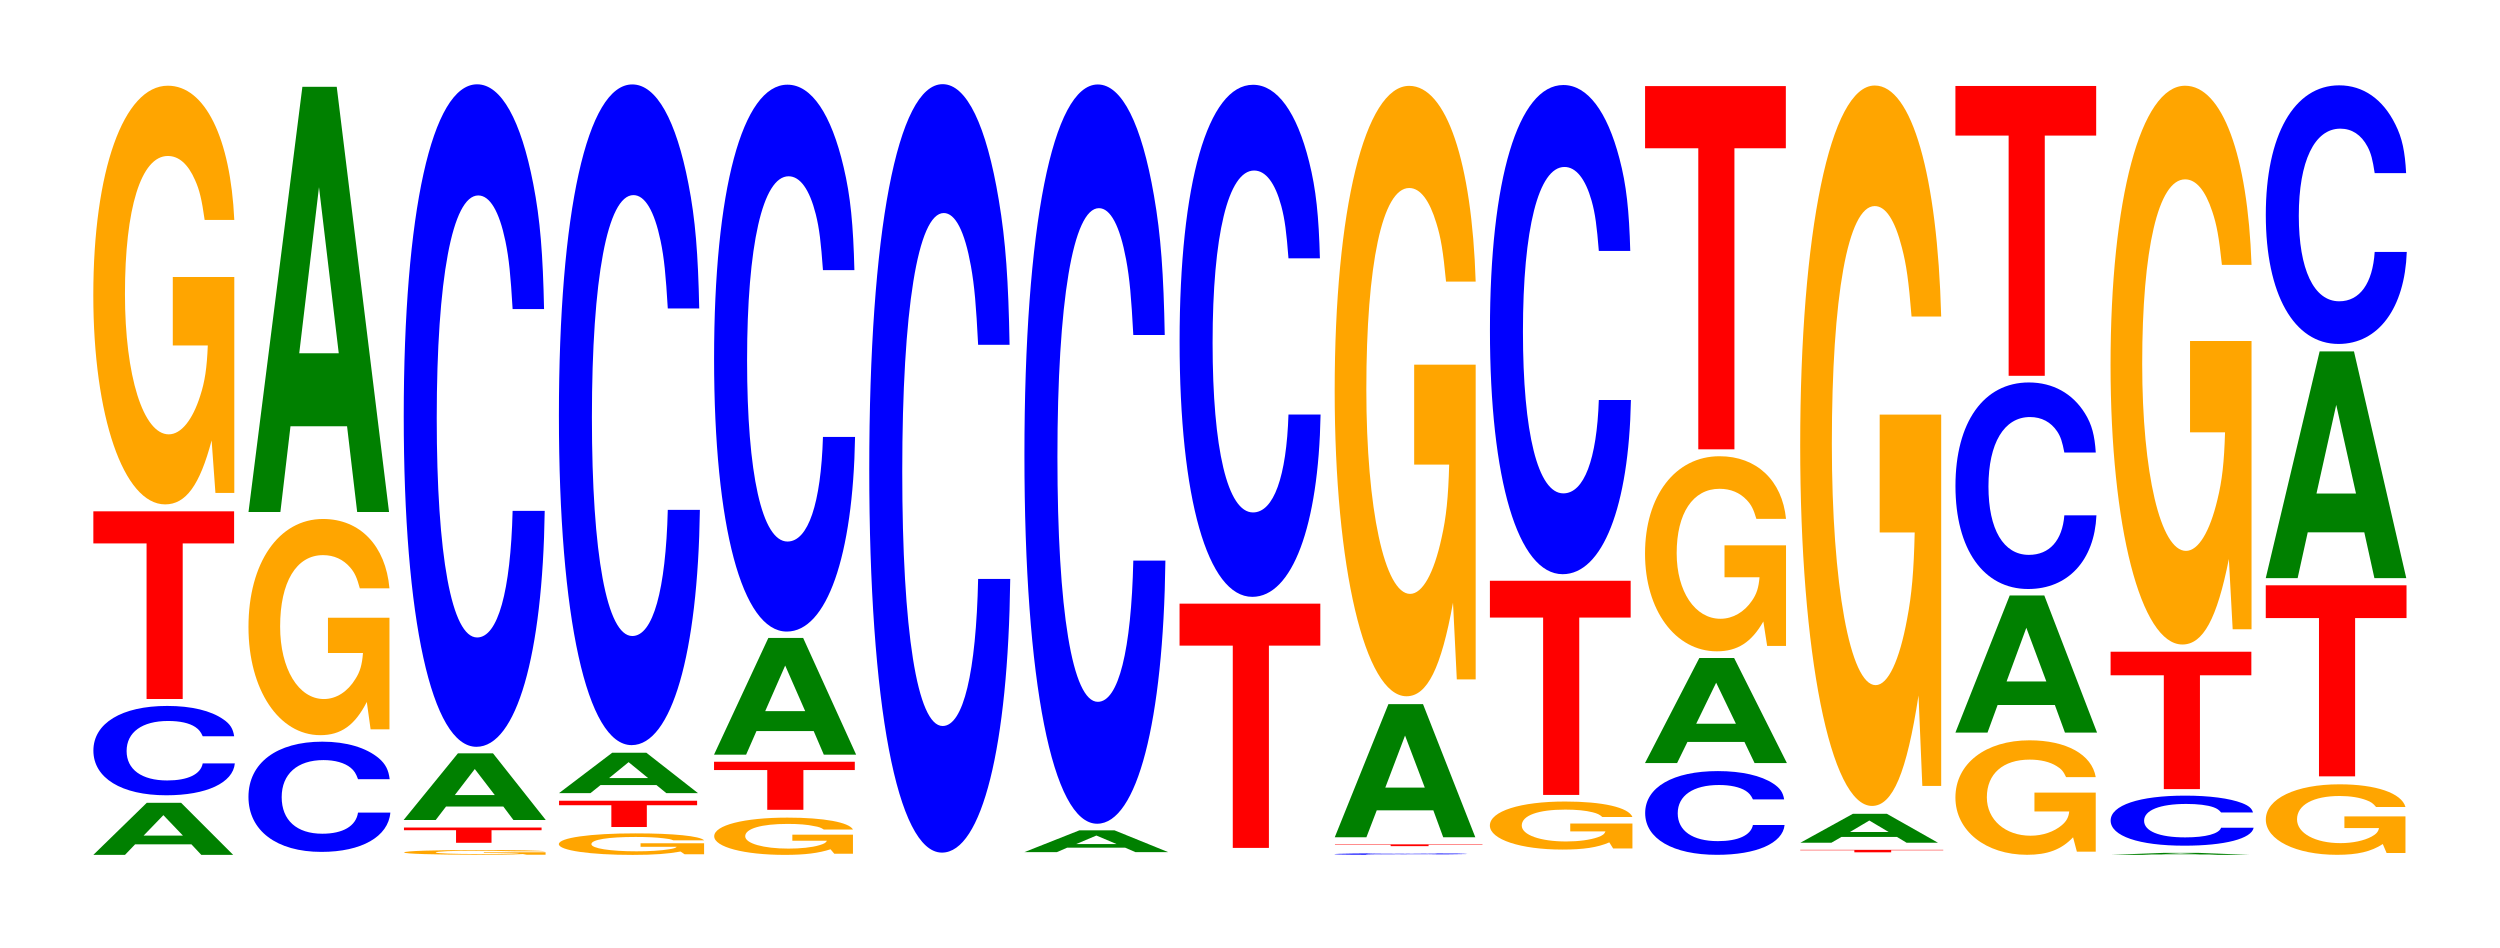 <?xml version="1.0" encoding="UTF-8"?>
<svg xmlns="http://www.w3.org/2000/svg" xmlns:xlink="http://www.w3.org/1999/xlink" width="174pt" height="66pt" viewBox="0 0 174 66" version="1.1">
<defs>
<g>
<symbol overflow="visible" id="glyph0-0">
<path style="stroke:none;" d="M 7.203 -0.734 L 7.891 0 L 10.109 0 L 6.484 -3.625 L 4.094 -3.625 L 0.375 0 L 2.578 0 L 3.281 -0.734 Z M 6.609 -1.344 L 3.875 -1.344 L 5.25 -2.766 Z M 6.609 -1.344 "/>
</symbol>
<symbol overflow="visible" id="glyph1-0">
<path style="stroke:none;" d="M 10.469 -3.922 C 10.391 -4.438 10.203 -4.766 9.719 -5.094 C 8.859 -5.703 7.484 -6.031 5.812 -6.031 C 2.641 -6.031 0.672 -4.828 0.672 -2.922 C 0.672 -1.016 2.625 0.188 5.75 0.188 C 8.531 0.188 10.391 -0.672 10.516 -2.031 L 8.281 -2.031 C 8.141 -1.266 7.234 -0.844 5.812 -0.844 C 4.031 -0.844 2.984 -1.609 2.984 -2.891 C 2.984 -4.203 4.062 -4.984 5.875 -4.984 C 6.688 -4.984 7.344 -4.844 7.766 -4.562 C 8.016 -4.391 8.141 -4.234 8.281 -3.922 Z M 10.469 -3.922 "/>
</symbol>
<symbol overflow="visible" id="glyph2-0">
<path style="stroke:none;" d="M 6.453 -10.828 L 10.031 -10.828 L 10.031 -13.062 L 0.234 -13.062 L 0.234 -10.828 L 3.938 -10.828 L 3.938 0 L 6.453 0 Z M 6.453 -10.828 "/>
</symbol>
<symbol overflow="visible" id="glyph3-0">
<path style="stroke:none;" d="M 10.422 -14.953 L 6.141 -14.953 L 6.141 -10.188 L 8.578 -10.188 C 8.516 -8.625 8.375 -7.672 8.047 -6.672 C 7.516 -5 6.719 -4 5.859 -4 C 4.094 -4 2.812 -8.047 2.812 -13.766 C 2.812 -19.75 3.938 -23.375 5.797 -23.375 C 6.562 -23.375 7.203 -22.812 7.688 -21.703 C 8 -21.016 8.156 -20.359 8.359 -18.922 L 10.422 -18.922 C 10.156 -24.641 8.375 -28.266 5.797 -28.266 C 2.719 -28.266 0.609 -22.344 0.609 -13.688 C 0.609 -5.266 2.719 0.875 5.609 0.875 C 7.047 0.875 8.016 -0.453 8.844 -3.578 L 9.109 0.078 L 10.422 0.078 Z M 10.422 -14.953 "/>
</symbol>
<symbol overflow="visible" id="glyph4-0">
<path style="stroke:none;" d="M 10.5 -4.828 C 10.422 -5.469 10.219 -5.875 9.75 -6.281 C 8.875 -7.016 7.5 -7.438 5.812 -7.438 C 2.641 -7.438 0.672 -5.953 0.672 -3.594 C 0.672 -1.25 2.625 0.234 5.75 0.234 C 8.547 0.234 10.406 -0.828 10.547 -2.5 L 8.297 -2.5 C 8.156 -1.562 7.25 -1.031 5.812 -1.031 C 4.031 -1.031 2.984 -1.969 2.984 -3.578 C 2.984 -5.188 4.078 -6.156 5.891 -6.156 C 6.688 -6.156 7.359 -5.969 7.781 -5.625 C 8.031 -5.422 8.156 -5.219 8.297 -4.828 Z M 10.5 -4.828 "/>
</symbol>
<symbol overflow="visible" id="glyph5-0">
<path style="stroke:none;" d="M 10.422 -7.719 L 6.141 -7.719 L 6.141 -5.266 L 8.578 -5.266 C 8.516 -4.453 8.375 -3.953 8.047 -3.453 C 7.516 -2.578 6.719 -2.062 5.859 -2.062 C 4.094 -2.062 2.812 -4.156 2.812 -7.109 C 2.812 -10.203 3.938 -12.078 5.797 -12.078 C 6.562 -12.078 7.203 -11.781 7.688 -11.219 C 8 -10.859 8.156 -10.516 8.359 -9.766 L 10.422 -9.766 C 10.156 -12.734 8.375 -14.594 5.797 -14.594 C 2.719 -14.594 0.609 -11.547 0.609 -7.078 C 0.609 -2.719 2.719 0.453 5.609 0.453 C 7.047 0.453 8.016 -0.234 8.844 -1.859 L 9.109 0.047 L 10.422 0.047 Z M 10.422 -7.719 "/>
</symbol>
<symbol overflow="visible" id="glyph6-0">
<path style="stroke:none;" d="M 7.234 -5.969 L 7.938 0 L 10.156 0 L 6.516 -29.594 L 4.125 -29.594 L 0.375 0 L 2.594 0 L 3.297 -5.969 Z M 6.656 -11.047 L 3.906 -11.047 L 5.281 -22.609 Z M 6.656 -11.047 "/>
</symbol>
<symbol overflow="visible" id="glyph7-0">
<path style="stroke:none;" d="M 10.469 -0.172 L 6.172 -0.172 L 6.172 -0.125 L 8.625 -0.125 C 8.562 -0.094 8.406 -0.094 8.094 -0.078 C 7.562 -0.062 6.75 -0.047 5.891 -0.047 C 4.109 -0.047 2.828 -0.094 2.828 -0.156 C 2.828 -0.234 3.969 -0.281 5.828 -0.281 C 6.594 -0.281 7.25 -0.266 7.734 -0.25 C 8.047 -0.25 8.203 -0.234 8.406 -0.234 L 10.469 -0.234 C 10.203 -0.297 8.406 -0.328 5.812 -0.328 C 2.719 -0.328 0.625 -0.266 0.625 -0.156 C 0.625 -0.062 2.734 0 5.641 0 C 7.094 0 8.062 0 8.891 -0.047 L 9.156 0 L 10.469 0 Z M 10.469 -0.172 "/>
</symbol>
<symbol overflow="visible" id="glyph8-0">
<path style="stroke:none;" d="M 6.328 -0.875 L 9.812 -0.875 L 9.812 -1.062 L 0.234 -1.062 L 0.234 -0.875 L 3.859 -0.875 L 3.859 0 L 6.328 0 Z M 6.328 -0.875 "/>
</symbol>
<symbol overflow="visible" id="glyph9-0">
<path style="stroke:none;" d="M 7.312 -0.938 L 8.016 0 L 10.266 0 L 6.594 -4.641 L 4.156 -4.641 L 0.375 0 L 2.609 0 L 3.328 -0.938 Z M 6.719 -1.734 L 3.938 -1.734 L 5.328 -3.547 Z M 6.719 -1.734 "/>
</symbol>
<symbol overflow="visible" id="glyph10-0">
<path style="stroke:none;" d="M 10.438 -29.078 C 10.359 -32.891 10.172 -35.297 9.688 -37.781 C 8.828 -42.234 7.453 -44.719 5.781 -44.719 C 2.641 -44.719 0.672 -35.844 0.672 -21.609 C 0.672 -7.484 2.625 1.391 5.734 1.391 C 8.5 1.391 10.344 -4.953 10.484 -15.031 L 8.25 -15.031 C 8.109 -9.406 7.219 -6.219 5.781 -6.219 C 4.016 -6.219 2.969 -11.891 2.969 -21.484 C 2.969 -31.203 4.062 -36.984 5.859 -36.984 C 6.656 -36.984 7.312 -35.906 7.75 -33.797 C 8 -32.578 8.109 -31.438 8.25 -29.078 Z M 10.438 -29.078 "/>
</symbol>
<symbol overflow="visible" id="glyph11-0">
<path style="stroke:none;" d="M 10.75 -0.766 L 6.328 -0.766 L 6.328 -0.516 L 8.844 -0.516 C 8.781 -0.438 8.625 -0.391 8.297 -0.344 C 7.75 -0.25 6.922 -0.203 6.047 -0.203 C 4.219 -0.203 2.906 -0.406 2.906 -0.703 C 2.906 -1.016 4.062 -1.203 5.984 -1.203 C 6.766 -1.203 7.438 -1.172 7.938 -1.109 C 8.25 -1.078 8.422 -1.047 8.609 -0.969 L 10.75 -0.969 C 10.469 -1.266 8.625 -1.453 5.969 -1.453 C 2.797 -1.453 0.641 -1.141 0.641 -0.703 C 0.641 -0.266 2.812 0.047 5.781 0.047 C 7.266 0.047 8.266 -0.031 9.109 -0.188 L 9.391 0 L 10.75 0 Z M 10.75 -0.766 "/>
</symbol>
<symbol overflow="visible" id="glyph12-0">
<path style="stroke:none;" d="M 6.344 -1.516 L 9.844 -1.516 L 9.844 -1.828 L 0.234 -1.828 L 0.234 -1.516 L 3.875 -1.516 L 3.875 0 L 6.344 0 Z M 6.344 -1.516 "/>
</symbol>
<symbol overflow="visible" id="glyph13-0">
<path style="stroke:none;" d="M 7.156 -0.562 L 7.844 0 L 10.047 0 L 6.453 -2.812 L 4.078 -2.812 L 0.375 0 L 2.562 0 L 3.266 -0.562 Z M 6.578 -1.047 L 3.859 -1.047 L 5.219 -2.156 Z M 6.578 -1.047 "/>
</symbol>
<symbol overflow="visible" id="glyph14-0">
<path style="stroke:none;" d="M 10.438 -29 C 10.359 -32.797 10.172 -35.203 9.688 -37.672 C 8.828 -42.125 7.453 -44.594 5.781 -44.594 C 2.641 -44.594 0.672 -35.734 0.672 -21.547 C 0.672 -7.469 2.625 1.391 5.734 1.391 C 8.5 1.391 10.344 -4.938 10.484 -14.984 L 8.25 -14.984 C 8.109 -9.391 7.219 -6.203 5.781 -6.203 C 4.016 -6.203 2.969 -11.859 2.969 -21.422 C 2.969 -31.109 4.062 -36.891 5.859 -36.891 C 6.656 -36.891 7.312 -35.797 7.75 -33.703 C 8 -32.5 8.109 -31.344 8.25 -29 Z M 10.438 -29 "/>
</symbol>
<symbol overflow="visible" id="glyph15-0">
<path style="stroke:none;" d="M 10.266 -1.328 L 6.047 -1.328 L 6.047 -0.906 L 8.453 -0.906 C 8.391 -0.766 8.25 -0.688 7.922 -0.594 C 7.406 -0.438 6.609 -0.359 5.781 -0.359 C 4.031 -0.359 2.766 -0.719 2.766 -1.219 C 2.766 -1.75 3.891 -2.078 5.719 -2.078 C 6.469 -2.078 7.109 -2.031 7.578 -1.922 C 7.891 -1.875 8.047 -1.812 8.234 -1.688 L 10.266 -1.688 C 10 -2.188 8.25 -2.516 5.703 -2.516 C 2.672 -2.516 0.609 -1.984 0.609 -1.219 C 0.609 -0.469 2.688 0.078 5.531 0.078 C 6.938 0.078 7.891 -0.047 8.703 -0.312 L 8.969 0 L 10.266 0 Z M 10.266 -1.328 "/>
</symbol>
<symbol overflow="visible" id="glyph16-0">
<path style="stroke:none;" d="M 6.453 -2.766 L 10.031 -2.766 L 10.031 -3.344 L 0.234 -3.344 L 0.234 -2.766 L 3.938 -2.766 L 3.938 0 L 6.453 0 Z M 6.453 -2.766 "/>
</symbol>
<symbol overflow="visible" id="glyph17-0">
<path style="stroke:none;" d="M 7.312 -1.641 L 8.016 0 L 10.266 0 L 6.578 -8.125 L 4.156 -8.125 L 0.375 0 L 2.609 0 L 3.328 -1.641 Z M 6.719 -3.031 L 3.938 -3.031 L 5.328 -6.203 Z M 6.719 -3.031 "/>
</symbol>
<symbol overflow="visible" id="glyph18-0">
<path style="stroke:none;" d="M 10.438 -24.016 C 10.359 -27.156 10.172 -29.156 9.688 -31.188 C 8.828 -34.875 7.453 -36.922 5.781 -36.922 C 2.641 -36.922 0.672 -29.594 0.672 -17.844 C 0.672 -6.172 2.625 1.141 5.734 1.141 C 8.5 1.141 10.344 -4.078 10.484 -12.406 L 8.25 -12.406 C 8.109 -7.766 7.219 -5.125 5.781 -5.125 C 4.016 -5.125 2.969 -9.812 2.969 -17.734 C 2.969 -25.766 4.062 -30.547 5.859 -30.547 C 6.656 -30.547 7.312 -29.641 7.75 -27.906 C 8 -26.906 8.109 -25.953 8.25 -24.016 Z M 10.438 -24.016 "/>
</symbol>
<symbol overflow="visible" id="glyph19-0">
<path style="stroke:none;" d="M 10.438 -33.734 C 10.359 -38.156 10.172 -40.953 9.688 -43.812 C 8.828 -49 7.453 -51.875 5.781 -51.875 C 2.641 -51.875 0.672 -41.578 0.672 -25.062 C 0.672 -8.688 2.625 1.609 5.734 1.609 C 8.5 1.609 10.344 -5.734 10.484 -17.438 L 8.25 -17.438 C 8.109 -10.922 7.219 -7.203 5.781 -7.203 C 4.016 -7.203 2.969 -13.797 2.969 -24.922 C 2.969 -36.188 4.062 -42.906 5.859 -42.906 C 6.656 -42.906 7.312 -41.656 7.75 -39.203 C 8 -37.797 8.109 -36.469 8.25 -33.734 Z M 10.438 -33.734 "/>
</symbol>
<symbol overflow="visible" id="glyph20-0">
<path style="stroke:none;" d="M 7.406 -0.312 L 8.125 0 L 10.406 0 L 6.672 -1.516 L 4.219 -1.516 L 0.391 0 L 2.656 0 L 3.375 -0.312 Z M 6.812 -0.562 L 4 -0.562 L 5.406 -1.156 Z M 6.812 -0.562 "/>
</symbol>
<symbol overflow="visible" id="glyph21-0">
<path style="stroke:none;" d="M 10.438 -32.469 C 10.359 -36.703 10.172 -39.406 9.688 -42.172 C 8.828 -47.156 7.453 -49.906 5.781 -49.906 C 2.641 -49.906 0.672 -40.016 0.672 -24.109 C 0.672 -8.359 2.625 1.547 5.734 1.547 C 8.5 1.547 10.344 -5.531 10.484 -16.766 L 8.25 -16.766 C 8.109 -10.516 7.219 -6.938 5.781 -6.938 C 4.016 -6.938 2.969 -13.266 2.969 -23.984 C 2.969 -34.828 4.062 -41.297 5.859 -41.297 C 6.656 -41.297 7.312 -40.078 7.75 -37.719 C 8 -36.375 8.109 -35.094 8.25 -32.469 Z M 10.438 -32.469 "/>
</symbol>
<symbol overflow="visible" id="glyph22-0">
<path style="stroke:none;" d="M 6.453 -14.078 L 10.031 -14.078 L 10.031 -17 L 0.234 -17 L 0.234 -14.078 L 3.938 -14.078 L 3.938 0 L 6.453 0 Z M 6.453 -14.078 "/>
</symbol>
<symbol overflow="visible" id="glyph23-0">
<path style="stroke:none;" d="M 10.438 -22.484 C 10.359 -25.422 10.172 -27.281 9.688 -29.203 C 8.828 -32.656 7.453 -34.562 5.781 -34.562 C 2.641 -34.562 0.672 -27.703 0.672 -16.703 C 0.672 -5.781 2.625 1.078 5.734 1.078 C 8.5 1.078 10.344 -3.828 10.484 -11.609 L 8.25 -11.609 C 8.109 -7.281 7.219 -4.797 5.781 -4.797 C 4.016 -4.797 2.969 -9.188 2.969 -16.609 C 2.969 -24.109 4.062 -28.594 5.859 -28.594 C 6.656 -28.594 7.312 -27.75 7.75 -26.125 C 8 -25.188 8.109 -24.297 8.25 -22.484 Z M 10.438 -22.484 "/>
</symbol>
<symbol overflow="visible" id="glyph24-0">
<path style="stroke:none;" d="M 9.938 -0.062 C 9.859 -0.078 9.672 -0.078 9.219 -0.094 C 8.406 -0.094 7.094 -0.109 5.5 -0.109 C 2.5 -0.109 0.641 -0.078 0.641 -0.047 C 0.641 -0.016 2.484 0 5.453 0 C 8.078 0 9.844 -0.016 9.969 -0.031 L 7.844 -0.031 C 7.719 -0.016 6.859 -0.016 5.5 -0.016 C 3.812 -0.016 2.828 -0.031 2.828 -0.047 C 2.828 -0.078 3.859 -0.094 5.578 -0.094 C 6.328 -0.094 6.953 -0.078 7.375 -0.078 C 7.609 -0.078 7.719 -0.078 7.844 -0.062 Z M 9.938 -0.062 "/>
</symbol>
<symbol overflow="visible" id="glyph25-0">
<path style="stroke:none;" d="M 6.766 -0.094 L 10.516 -0.094 L 10.516 -0.125 L 0.25 -0.125 L 0.25 -0.094 L 4.125 -0.094 L 4.125 0 L 6.766 0 Z M 6.766 -0.094 "/>
</symbol>
<symbol overflow="visible" id="glyph26-0">
<path style="stroke:none;" d="M 7.234 -1.875 L 7.922 0 L 10.156 0 L 6.516 -9.266 L 4.109 -9.266 L 0.375 0 L 2.578 0 L 3.297 -1.875 Z M 6.641 -3.453 L 3.891 -3.453 L 5.266 -7.078 Z M 6.641 -3.453 "/>
</symbol>
<symbol overflow="visible" id="glyph27-0">
<path style="stroke:none;" d="M 10.422 -21.797 L 6.141 -21.797 L 6.141 -14.844 L 8.578 -14.844 C 8.516 -12.562 8.375 -11.172 8.047 -9.734 C 7.516 -7.281 6.719 -5.844 5.859 -5.844 C 4.094 -5.844 2.812 -11.734 2.812 -20.078 C 2.812 -28.812 3.938 -34.094 5.797 -34.094 C 6.562 -34.094 7.203 -33.25 7.688 -31.641 C 8 -30.641 8.156 -29.703 8.359 -27.578 L 10.422 -27.578 C 10.156 -35.922 8.375 -41.203 5.797 -41.203 C 2.719 -41.203 0.609 -32.594 0.609 -19.969 C 0.609 -7.672 2.719 1.281 5.609 1.281 C 7.047 1.281 8.016 -0.672 8.844 -5.234 L 9.109 0.109 L 10.422 0.109 Z M 10.422 -21.797 "/>
</symbol>
<symbol overflow="visible" id="glyph28-0">
<path style="stroke:none;" d="M 10.547 -1.719 L 6.219 -1.719 L 6.219 -1.172 L 8.672 -1.172 C 8.609 -1 8.469 -0.875 8.141 -0.766 C 7.609 -0.578 6.797 -0.469 5.938 -0.469 C 4.141 -0.469 2.844 -0.922 2.844 -1.578 C 2.844 -2.281 3.984 -2.688 5.875 -2.688 C 6.641 -2.688 7.297 -2.625 7.781 -2.5 C 8.094 -2.422 8.266 -2.344 8.453 -2.172 L 10.547 -2.172 C 10.281 -2.844 8.469 -3.25 5.859 -3.25 C 2.75 -3.25 0.625 -2.578 0.625 -1.578 C 0.625 -0.609 2.766 0.094 5.672 0.094 C 7.125 0.094 8.109 -0.047 8.938 -0.406 L 9.203 0.016 L 10.547 0.016 Z M 10.547 -1.719 "/>
</symbol>
<symbol overflow="visible" id="glyph29-0">
<path style="stroke:none;" d="M 6.453 -12.344 L 10.031 -12.344 L 10.031 -14.906 L 0.234 -14.906 L 0.234 -12.344 L 3.938 -12.344 L 3.938 0 L 6.453 0 Z M 6.453 -12.344 "/>
</symbol>
<symbol overflow="visible" id="glyph30-0">
<path style="stroke:none;" d="M 10.438 -21.469 C 10.359 -24.281 10.172 -26.062 9.688 -27.891 C 8.828 -31.188 7.453 -33.016 5.781 -33.016 C 2.641 -33.016 0.672 -26.453 0.672 -15.953 C 0.672 -5.531 2.625 1.031 5.734 1.031 C 8.5 1.031 10.344 -3.656 10.484 -11.094 L 8.25 -11.094 C 8.109 -6.953 7.219 -4.594 5.781 -4.594 C 4.016 -4.594 2.969 -8.781 2.969 -15.859 C 2.969 -23.031 4.062 -27.312 5.859 -27.312 C 6.656 -27.312 7.312 -26.5 7.75 -24.953 C 8 -24.062 8.109 -23.203 8.25 -21.469 Z M 10.438 -21.469 "/>
</symbol>
<symbol overflow="visible" id="glyph31-0">
<path style="stroke:none;" d="M 10.344 -3.688 C 10.266 -4.172 10.062 -4.469 9.594 -4.781 C 8.75 -5.344 7.375 -5.656 5.734 -5.656 C 2.609 -5.656 0.672 -4.531 0.672 -2.734 C 0.672 -0.953 2.594 0.172 5.672 0.172 C 8.406 0.172 10.25 -0.625 10.375 -1.906 L 8.172 -1.906 C 8.031 -1.188 7.141 -0.781 5.734 -0.781 C 3.969 -0.781 2.938 -1.5 2.938 -2.719 C 2.938 -3.953 4.016 -4.688 5.812 -4.688 C 6.594 -4.688 7.25 -4.547 7.672 -4.281 C 7.906 -4.125 8.031 -3.984 8.172 -3.688 Z M 10.344 -3.688 "/>
</symbol>
<symbol overflow="visible" id="glyph32-0">
<path style="stroke:none;" d="M 7.297 -1.469 L 8 0 L 10.25 0 L 6.578 -7.312 L 4.156 -7.312 L 0.375 0 L 2.609 0 L 3.328 -1.469 Z M 6.703 -2.734 L 3.938 -2.734 L 5.328 -5.594 Z M 6.703 -2.734 "/>
</symbol>
<symbol overflow="visible" id="glyph33-0">
<path style="stroke:none;" d="M 10.422 -6.969 L 6.141 -6.969 L 6.141 -4.75 L 8.578 -4.75 C 8.516 -4.016 8.375 -3.578 8.047 -3.109 C 7.516 -2.328 6.719 -1.859 5.859 -1.859 C 4.094 -1.859 2.812 -3.75 2.812 -6.422 C 2.812 -9.203 3.938 -10.906 5.797 -10.906 C 6.562 -10.906 7.203 -10.641 7.688 -10.125 C 8 -9.797 8.156 -9.5 8.359 -8.812 L 10.422 -8.812 C 10.156 -11.484 8.375 -13.172 5.797 -13.172 C 2.719 -13.172 0.609 -10.422 0.609 -6.391 C 0.609 -2.453 2.719 0.406 5.609 0.406 C 7.047 0.406 8.016 -0.219 8.844 -1.672 L 9.109 0.031 L 10.422 0.031 Z M 10.422 -6.969 "/>
</symbol>
<symbol overflow="visible" id="glyph34-0">
<path style="stroke:none;" d="M 6.453 -20.953 L 10.031 -20.953 L 10.031 -25.281 L 0.234 -25.281 L 0.234 -20.953 L 3.938 -20.953 L 3.938 0 L 6.453 0 Z M 6.453 -20.953 "/>
</symbol>
<symbol overflow="visible" id="glyph35-0">
<path style="stroke:none;" d="M 6.562 -0.141 L 10.188 -0.141 L 10.188 -0.172 L 0.234 -0.172 L 0.234 -0.141 L 4 -0.141 L 4 0 L 6.562 0 Z M 6.562 -0.141 "/>
</symbol>
<symbol overflow="visible" id="glyph36-0">
<path style="stroke:none;" d="M 7.094 -0.406 L 7.766 0 L 9.953 0 L 6.391 -2.016 L 4.031 -2.016 L 0.375 0 L 2.531 0 L 3.234 -0.406 Z M 6.516 -0.75 L 3.828 -0.75 L 5.172 -1.547 Z M 6.516 -0.75 "/>
</symbol>
<symbol overflow="visible" id="glyph37-0">
<path style="stroke:none;" d="M 10.422 -25.719 L 6.141 -25.719 L 6.141 -17.516 L 8.578 -17.516 C 8.516 -14.828 8.375 -13.188 8.047 -11.484 C 7.516 -8.594 6.719 -6.891 5.859 -6.891 C 4.094 -6.891 2.812 -13.844 2.812 -23.688 C 2.812 -34 3.938 -40.234 5.797 -40.234 C 6.562 -40.234 7.203 -39.25 7.688 -37.344 C 8 -36.156 8.156 -35.047 8.359 -32.547 L 10.422 -32.547 C 10.156 -42.391 8.375 -48.625 5.797 -48.625 C 2.719 -48.625 0.609 -38.453 0.609 -23.562 C 0.609 -9.062 2.719 1.516 5.609 1.516 C 7.047 1.516 8.016 -0.781 8.844 -6.172 L 9.109 0.125 L 10.422 0.125 Z M 10.422 -25.719 "/>
</symbol>
<symbol overflow="visible" id="glyph38-0">
<path style="stroke:none;" d="M 10.375 -4.094 L 6.109 -4.094 L 6.109 -2.781 L 8.531 -2.781 C 8.484 -2.359 8.328 -2.094 8.016 -1.828 C 7.484 -1.375 6.688 -1.094 5.844 -1.094 C 4.078 -1.094 2.797 -2.203 2.797 -3.766 C 2.797 -5.406 3.922 -6.391 5.781 -6.391 C 6.531 -6.391 7.188 -6.234 7.656 -5.938 C 7.969 -5.75 8.125 -5.578 8.312 -5.172 L 10.375 -5.172 C 10.109 -6.75 8.328 -7.734 5.766 -7.734 C 2.703 -7.734 0.609 -6.109 0.609 -3.75 C 0.609 -1.438 2.719 0.234 5.594 0.234 C 7.016 0.234 7.984 -0.125 8.797 -0.984 L 9.062 0.016 L 10.375 0.016 Z M 10.375 -4.094 "/>
</symbol>
<symbol overflow="visible" id="glyph39-0">
<path style="stroke:none;" d="M 7.297 -1.922 L 8 0 L 10.234 0 L 6.562 -9.547 L 4.156 -9.547 L 0.375 0 L 2.609 0 L 3.312 -1.922 Z M 6.703 -3.562 L 3.938 -3.562 L 5.312 -7.297 Z M 6.703 -3.562 "/>
</symbol>
<symbol overflow="visible" id="glyph40-0">
<path style="stroke:none;" d="M 10.438 -9.062 C 10.359 -10.25 10.172 -11 9.688 -11.781 C 8.828 -13.172 7.453 -13.938 5.781 -13.938 C 2.641 -13.938 0.672 -11.172 0.672 -6.734 C 0.672 -2.328 2.625 0.438 5.734 0.438 C 8.5 0.438 10.344 -1.547 10.484 -4.688 L 8.25 -4.688 C 8.109 -2.938 7.219 -1.938 5.781 -1.938 C 4.016 -1.938 2.969 -3.703 2.969 -6.703 C 2.969 -9.719 4.062 -11.531 5.859 -11.531 C 6.656 -11.531 7.312 -11.188 7.75 -10.531 C 8 -10.156 8.109 -9.797 8.25 -9.062 Z M 10.438 -9.062 "/>
</symbol>
<symbol overflow="visible" id="glyph41-0">
<path style="stroke:none;" d="M 6.453 -16.719 L 10.031 -16.719 L 10.031 -20.172 L 0.234 -20.172 L 0.234 -16.719 L 3.938 -16.719 L 3.938 0 L 6.453 0 Z M 6.453 -16.719 "/>
</symbol>
<symbol overflow="visible" id="glyph42-0">
<path style="stroke:none;" d="M 7.188 -0.031 L 7.875 0 L 10.078 0 L 6.469 -0.141 L 4.094 -0.141 L 0.375 0 L 2.562 0 L 3.266 -0.031 Z M 6.594 -0.047 L 3.875 -0.047 L 5.234 -0.109 Z M 6.594 -0.047 "/>
</symbol>
<symbol overflow="visible" id="glyph43-0">
<path style="stroke:none;" d="M 10.594 -2.203 C 10.516 -2.484 10.312 -2.672 9.828 -2.859 C 8.969 -3.188 7.562 -3.375 5.875 -3.375 C 2.672 -3.375 0.688 -2.703 0.688 -1.641 C 0.688 -0.562 2.656 0.109 5.812 0.109 C 8.625 0.109 10.5 -0.375 10.641 -1.141 L 8.375 -1.141 C 8.234 -0.719 7.312 -0.469 5.875 -0.469 C 4.062 -0.469 3.016 -0.906 3.016 -1.625 C 3.016 -2.359 4.109 -2.797 5.953 -2.797 C 6.75 -2.797 7.422 -2.719 7.859 -2.562 C 8.109 -2.469 8.234 -2.375 8.375 -2.203 Z M 10.594 -2.203 "/>
</symbol>
<symbol overflow="visible" id="glyph44-0">
<path style="stroke:none;" d="M 6.453 -7.922 L 10.031 -7.922 L 10.031 -9.562 L 0.234 -9.562 L 0.234 -7.922 L 3.938 -7.922 L 3.938 0 L 6.453 0 Z M 6.453 -7.922 "/>
</symbol>
<symbol overflow="visible" id="glyph45-0">
<path style="stroke:none;" d="M 10.422 -19.953 L 6.141 -19.953 L 6.141 -13.594 L 8.578 -13.594 C 8.516 -11.5 8.375 -10.234 8.047 -8.906 C 7.516 -6.672 6.719 -5.344 5.859 -5.344 C 4.094 -5.344 2.812 -10.734 2.812 -18.375 C 2.812 -26.375 3.938 -31.203 5.797 -31.203 C 6.562 -31.203 7.203 -30.438 7.688 -28.969 C 8 -28.047 8.156 -27.188 8.359 -25.25 L 10.422 -25.25 C 10.156 -32.891 8.375 -37.719 5.797 -37.719 C 2.719 -37.719 0.609 -29.828 0.609 -18.281 C 0.609 -7.031 2.719 1.172 5.609 1.172 C 7.047 1.172 8.016 -0.609 8.844 -4.781 L 9.109 0.109 L 10.422 0.109 Z M 10.422 -19.953 "/>
</symbol>
<symbol overflow="visible" id="glyph46-0">
<path style="stroke:none;" d="M 10.328 -2.531 L 6.078 -2.531 L 6.078 -1.719 L 8.484 -1.719 C 8.438 -1.453 8.281 -1.297 7.969 -1.125 C 7.453 -0.844 6.641 -0.672 5.812 -0.672 C 4.047 -0.672 2.781 -1.359 2.781 -2.328 C 2.781 -3.328 3.906 -3.953 5.75 -3.953 C 6.5 -3.953 7.141 -3.844 7.625 -3.656 C 7.922 -3.547 8.078 -3.438 8.281 -3.188 L 10.328 -3.188 C 10.062 -4.156 8.281 -4.766 5.734 -4.766 C 2.688 -4.766 0.609 -3.766 0.609 -2.312 C 0.609 -0.891 2.703 0.141 5.562 0.141 C 6.984 0.141 7.938 -0.078 8.75 -0.609 L 9.016 0.016 L 10.328 0.016 Z M 10.328 -2.531 "/>
</symbol>
<symbol overflow="visible" id="glyph47-0">
<path style="stroke:none;" d="M 6.453 -11.016 L 10.031 -11.016 L 10.031 -13.297 L 0.234 -13.297 L 0.234 -11.016 L 3.938 -11.016 L 3.938 0 L 6.453 0 Z M 6.453 -11.016 "/>
</symbol>
<symbol overflow="visible" id="glyph48-0">
<path style="stroke:none;" d="M 7.234 -3.188 L 7.938 0 L 10.156 0 L 6.516 -15.781 L 4.125 -15.781 L 0.375 0 L 2.594 0 L 3.297 -3.188 Z M 6.656 -5.891 L 3.906 -5.891 L 5.281 -12.062 Z M 6.656 -5.891 "/>
</symbol>
<symbol overflow="visible" id="glyph49-0">
<path style="stroke:none;" d="M 10.438 -11.344 C 10.359 -12.828 10.172 -13.781 9.688 -14.734 C 8.828 -16.484 7.453 -17.453 5.781 -17.453 C 2.641 -17.453 0.672 -13.984 0.672 -8.438 C 0.672 -2.922 2.625 0.547 5.734 0.547 C 8.5 0.547 10.344 -1.938 10.484 -5.859 L 8.25 -5.859 C 8.109 -3.672 7.219 -2.422 5.781 -2.422 C 4.016 -2.422 2.969 -4.641 2.969 -8.375 C 2.969 -12.172 4.062 -14.438 5.859 -14.438 C 6.656 -14.438 7.312 -14.016 7.75 -13.188 C 8 -12.719 8.109 -12.266 8.25 -11.344 Z M 10.438 -11.344 "/>
</symbol>
</g>
</defs>
<g id="surface1">
<g style="fill:rgb(0%,50.194%,0%);fill-opacity:1;">
  <use xlink:href="#glyph0-0" x="6.121" y="59.5"/>
</g>
<g style="fill:rgb(0%,0%,100%);fill-opacity:1;">
  <use xlink:href="#glyph1-0" x="5.828" y="55.164"/>
</g>
<g style="fill:rgb(100%,0%,0%);fill-opacity:1;">
  <use xlink:href="#glyph2-0" x="6.263" y="48.65"/>
</g>
<g style="fill:rgb(100%,64.647%,0%);fill-opacity:1;">
  <use xlink:href="#glyph3-0" x="5.885" y="34.231"/>
</g>
<g style="fill:rgb(0%,0%,100%);fill-opacity:1;">
  <use xlink:href="#glyph4-0" x="16.621" y="59.058"/>
</g>
<g style="fill:rgb(100%,64.647%,0%);fill-opacity:1;">
  <use xlink:href="#glyph5-0" x="16.685" y="50.715"/>
</g>
<g style="fill:rgb(0%,50.194%,0%);fill-opacity:1;">
  <use xlink:href="#glyph6-0" x="16.921" y="35.635"/>
</g>
<g style="fill:rgb(100%,64.647%,0%);fill-opacity:1;">
  <use xlink:href="#glyph7-0" x="27.503" y="59.489"/>
</g>
<g style="fill:rgb(100%,0%,0%);fill-opacity:1;">
  <use xlink:href="#glyph8-0" x="27.882" y="58.658"/>
</g>
<g style="fill:rgb(0%,50.194%,0%);fill-opacity:1;">
  <use xlink:href="#glyph9-0" x="27.717" y="57.071"/>
</g>
<g style="fill:rgb(0%,0%,100%);fill-opacity:1;">
  <use xlink:href="#glyph10-0" x="27.428" y="50.587"/>
</g>
<g style="fill:rgb(100%,64.647%,0%);fill-opacity:1;">
  <use xlink:href="#glyph11-0" x="38.255" y="59.455"/>
</g>
<g style="fill:rgb(100%,0%,0%);fill-opacity:1;">
  <use xlink:href="#glyph12-0" x="38.675" y="57.56"/>
</g>
<g style="fill:rgb(0%,50.194%,0%);fill-opacity:1;">
  <use xlink:href="#glyph13-0" x="38.532" y="55.202"/>
</g>
<g style="fill:rgb(0%,0%,100%);fill-opacity:1;">
  <use xlink:href="#glyph14-0" x="38.228" y="50.47"/>
</g>
<g style="fill:rgb(100%,64.647%,0%);fill-opacity:1;">
  <use xlink:href="#glyph15-0" x="49.1" y="59.422"/>
</g>
<g style="fill:rgb(100%,0%,0%);fill-opacity:1;">
  <use xlink:href="#glyph16-0" x="49.463" y="56.362"/>
</g>
<g style="fill:rgb(0%,50.194%,0%);fill-opacity:1;">
  <use xlink:href="#glyph17-0" x="49.321" y="52.525"/>
</g>
<g style="fill:rgb(0%,0%,100%);fill-opacity:1;">
  <use xlink:href="#glyph18-0" x="49.028" y="42.816"/>
</g>
<g style="fill:rgb(0%,0%,100%);fill-opacity:1;">
  <use xlink:href="#glyph19-0" x="59.828" y="57.733"/>
</g>
<g style="fill:rgb(0%,50.194%,0%);fill-opacity:1;">
  <use xlink:href="#glyph20-0" x="70.902" y="59.309"/>
</g>
<g style="fill:rgb(0%,0%,100%);fill-opacity:1;">
  <use xlink:href="#glyph21-0" x="70.628" y="55.785"/>
</g>
<g style="fill:rgb(100%,0%,0%);fill-opacity:1;">
  <use xlink:href="#glyph22-0" x="81.863" y="59.014"/>
</g>
<g style="fill:rgb(0%,0%,100%);fill-opacity:1;">
  <use xlink:href="#glyph23-0" x="81.428" y="40.463"/>
</g>
<g style="fill:rgb(0%,0%,100%);fill-opacity:1;">
  <use xlink:href="#glyph24-0" x="92.228" y="59.497"/>
</g>
<g style="fill:rgb(100%,0%,0%);fill-opacity:1;">
  <use xlink:href="#glyph25-0" x="92.663" y="58.891"/>
</g>
<g style="fill:rgb(0%,50.194%,0%);fill-opacity:1;">
  <use xlink:href="#glyph26-0" x="92.525" y="58.272"/>
</g>
<g style="fill:rgb(100%,64.647%,0%);fill-opacity:1;">
  <use xlink:href="#glyph27-0" x="92.285" y="47.179"/>
</g>
<g style="fill:rgb(100%,64.647%,0%);fill-opacity:1;">
  <use xlink:href="#glyph28-0" x="103.07" y="59.036"/>
</g>
<g style="fill:rgb(100%,0%,0%);fill-opacity:1;">
  <use xlink:href="#glyph29-0" x="103.463" y="55.327"/>
</g>
<g style="fill:rgb(0%,0%,100%);fill-opacity:1;">
  <use xlink:href="#glyph30-0" x="103.028" y="38.933"/>
</g>
<g style="fill:rgb(0%,0%,100%);fill-opacity:1;">
  <use xlink:href="#glyph31-0" x="113.832" y="59.324"/>
</g>
<g style="fill:rgb(0%,50.194%,0%);fill-opacity:1;">
  <use xlink:href="#glyph32-0" x="114.117" y="53.108"/>
</g>
<g style="fill:rgb(100%,64.647%,0%);fill-opacity:1;">
  <use xlink:href="#glyph33-0" x="113.885" y="44.926"/>
</g>
<g style="fill:rgb(100%,0%,0%);fill-opacity:1;">
  <use xlink:href="#glyph34-0" x="114.263" y="31.273"/>
</g>
<g style="fill:rgb(100%,0%,0%);fill-opacity:1;">
  <use xlink:href="#glyph35-0" x="125.063" y="59.321"/>
</g>
<g style="fill:rgb(0%,50.194%,0%);fill-opacity:1;">
  <use xlink:href="#glyph36-0" x="124.932" y="58.655"/>
</g>
<g style="fill:rgb(100%,64.647%,0%);fill-opacity:1;">
  <use xlink:href="#glyph37-0" x="124.685" y="54.577"/>
</g>
<g style="fill:rgb(100%,64.647%,0%);fill-opacity:1;">
  <use xlink:href="#glyph38-0" x="135.488" y="59.26"/>
</g>
<g style="fill:rgb(0%,50.194%,0%);fill-opacity:1;">
  <use xlink:href="#glyph39-0" x="135.721" y="50.99"/>
</g>
<g style="fill:rgb(0%,0%,100%);fill-opacity:1;">
  <use xlink:href="#glyph40-0" x="135.428" y="40.557"/>
</g>
<g style="fill:rgb(100%,0%,0%);fill-opacity:1;">
  <use xlink:href="#glyph41-0" x="135.863" y="26.156"/>
</g>
<g style="fill:rgb(0%,50.194%,0%);fill-opacity:1;">
  <use xlink:href="#glyph42-0" x="146.525" y="59.5"/>
</g>
<g style="fill:rgb(0%,0%,100%);fill-opacity:1;">
  <use xlink:href="#glyph43-0" x="146.213" y="58.751"/>
</g>
<g style="fill:rgb(100%,0%,0%);fill-opacity:1;">
  <use xlink:href="#glyph44-0" x="146.663" y="54.922"/>
</g>
<g style="fill:rgb(100%,64.647%,0%);fill-opacity:1;">
  <use xlink:href="#glyph45-0" x="146.285" y="43.686"/>
</g>
<g style="fill:rgb(100%,64.647%,0%);fill-opacity:1;">
  <use xlink:href="#glyph46-0" x="157.092" y="59.354"/>
</g>
<g style="fill:rgb(100%,0%,0%);fill-opacity:1;">
  <use xlink:href="#glyph47-0" x="157.463" y="54.034"/>
</g>
<g style="fill:rgb(0%,50.194%,0%);fill-opacity:1;">
  <use xlink:href="#glyph48-0" x="157.321" y="40.24"/>
</g>
<g style="fill:rgb(0%,0%,100%);fill-opacity:1;">
  <use xlink:href="#glyph49-0" x="157.028" y="23.392"/>
</g>
</g>
</svg>
